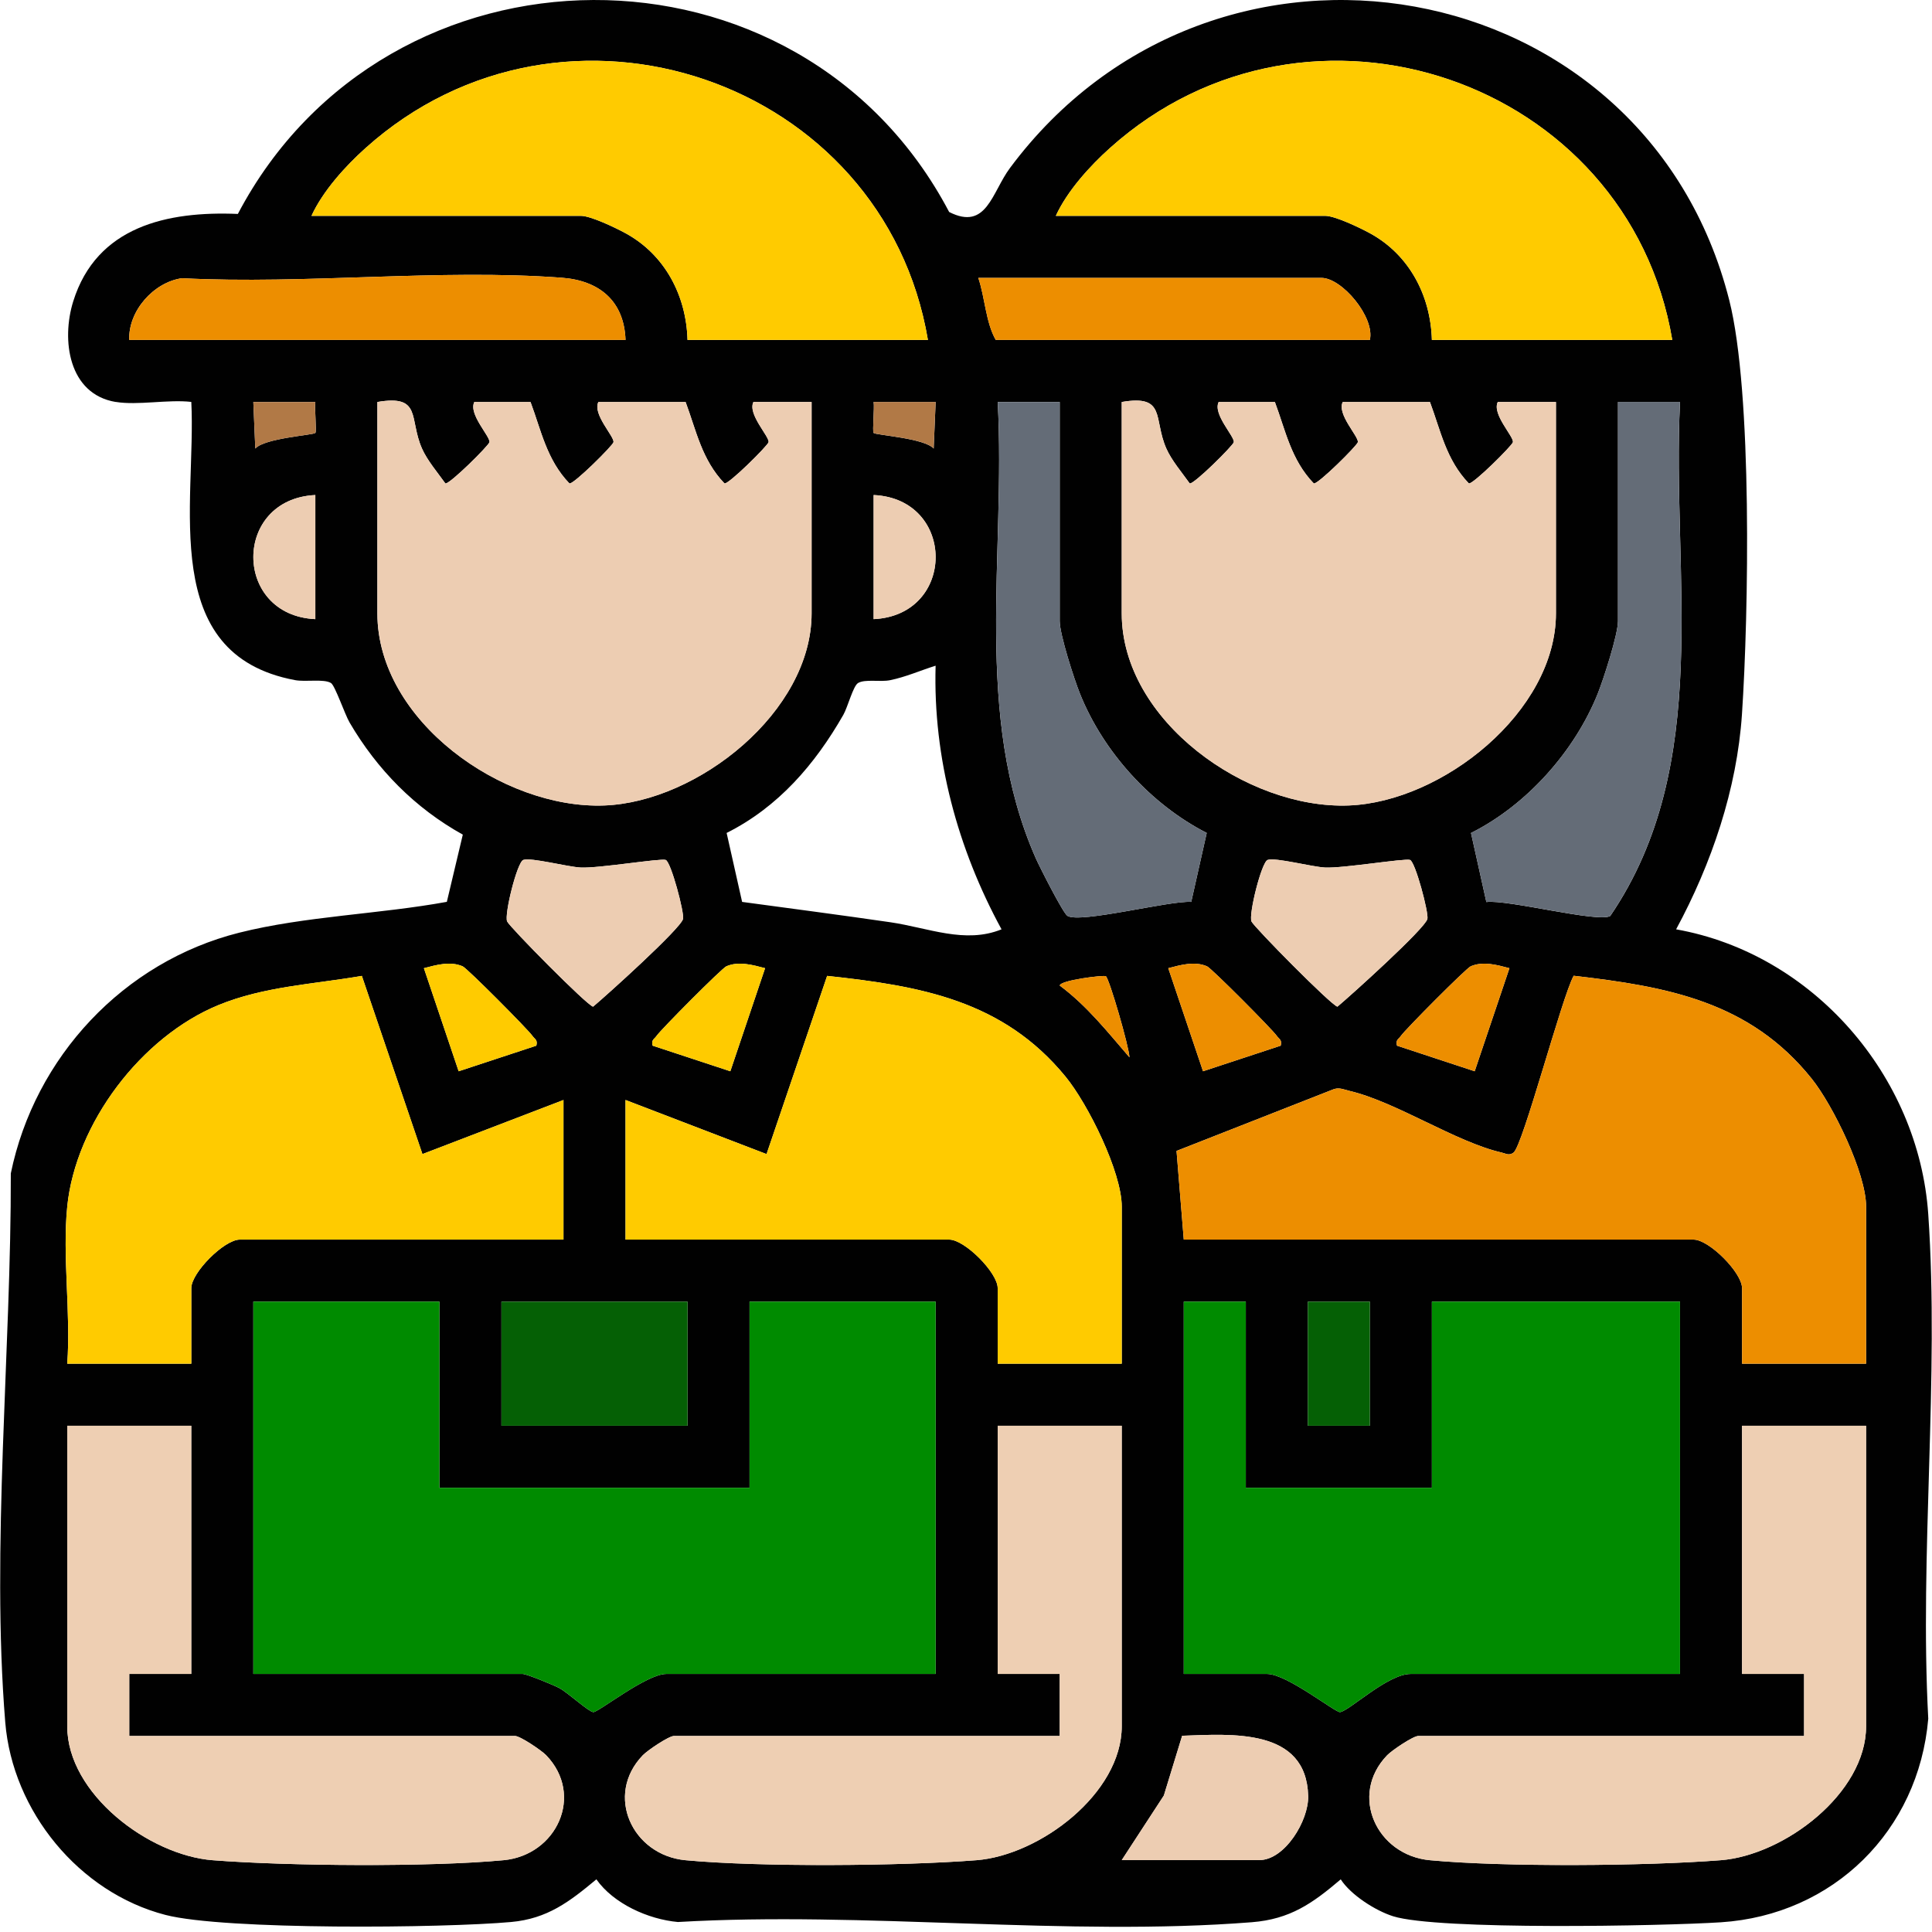 <svg xmlns="http://www.w3.org/2000/svg" width="206" height="206" viewBox="0 0 206 206" fill="none"><path d="M12.338 42.861C7.306 42.025 6.521 36.257 7.809 32.129C10.308 24.131 17.851 22.496 25.362 22.811C41.26 -7.412 85.254 -7.725 101.204 22.604C105.204 24.637 105.751 20.516 107.687 17.914C129.499 -11.411 175.444 -3.347 184.385 32.019C186.863 41.816 186.45 65.479 185.738 76.141C185.205 84.155 182.491 92.1 178.716 99.09C193.311 101.683 204.588 114.716 205.601 129.469C206.797 146.903 204.659 165.678 205.601 183.254C204.579 195.196 195.486 204.188 183.49 204.965C177.315 205.364 153.303 205.824 148.542 204.322C146.643 203.722 144.026 202.043 142.956 200.387C139.947 202.946 137.568 204.636 133.467 204.958C113.813 206.506 92.145 203.775 72.28 204.935C69.114 204.648 65.419 202.982 63.589 200.385C60.727 202.764 58.381 204.583 54.491 204.935C47.299 205.585 23.971 205.815 17.644 204.179C8.422 201.795 1.334 193.11 0.56 183.64C-0.956 165.092 1.201 143.804 1.152 125.116C3.704 112.701 13.176 102.549 25.509 99.448C32.545 97.679 40.474 97.473 47.645 96.159L49.347 88.992C44.254 86.165 40.21 82.056 37.275 77.037C36.757 76.148 35.723 73.088 35.287 72.824C34.52 72.362 32.596 72.732 31.459 72.519C16.772 69.767 20.944 53.686 20.398 42.854C17.934 42.569 14.687 43.244 12.338 42.854V42.861ZM98.938 36.245C94.24 8.441 60.147 -3.177 38.993 15.773C36.839 17.702 34.426 20.36 33.211 23.015H61.94C62.989 23.015 65.658 24.299 66.7 24.869C70.9 27.161 73.178 31.516 73.307 36.248H98.936L98.938 36.245ZM178.305 36.245C173.607 8.441 139.513 -3.177 118.36 15.773C116.206 17.702 113.793 20.36 112.578 23.015H141.307C142.356 23.015 145.025 24.299 146.067 24.869C150.267 27.161 152.545 31.516 152.674 36.248H178.302L178.305 36.245ZM66.696 36.245C66.544 32.07 63.889 29.911 59.892 29.612C46.846 28.64 32.575 30.342 19.399 29.665C16.381 30.092 13.66 33.161 13.782 36.245H66.693H66.696ZM146.062 36.245C146.616 33.838 143.098 29.63 140.896 29.63H104.313C105.032 31.76 105.106 34.38 106.174 36.245H146.065H146.062ZM33.624 42.861H27.011L27.222 47.827C28.177 46.719 33.381 46.396 33.622 46.164C33.781 46.012 33.519 43.476 33.624 42.858V42.861ZM50.573 42.861C49.928 44.168 52.289 46.536 52.185 47.145C52.126 47.494 47.937 51.656 47.487 51.545C46.676 50.408 45.549 49.083 44.993 47.822C43.586 44.636 45.012 42.048 40.238 42.861V65.396C40.238 76.869 53.627 86.296 64.441 85.882C74.416 85.501 86.536 75.888 86.536 65.396V42.861H80.336C79.69 44.168 82.051 46.536 81.948 47.145C81.888 47.494 77.699 51.656 77.249 51.545C74.822 49.023 74.241 45.909 73.102 42.863H63.802C63.157 44.17 65.518 46.538 65.414 47.147C65.355 47.496 61.166 51.658 60.716 51.548C58.289 49.026 57.708 45.911 56.569 42.865H50.576L50.573 42.861ZM99.764 42.861H93.151C93.257 43.479 92.995 46.014 93.153 46.166C93.395 46.396 98.598 46.722 99.553 47.829L99.764 42.863V42.861ZM112.994 42.861H106.38C107.262 59.077 103.7 76.242 110.442 91.517C110.846 92.431 113.347 97.362 113.813 97.654C115.157 98.49 124.718 96.007 127.015 96.166L128.666 88.813C122.723 85.77 117.653 80.193 115.157 73.98C114.534 72.429 112.991 67.658 112.991 66.221V42.858L112.994 42.861ZM129.94 42.861C129.295 44.168 131.656 46.536 131.552 47.145C131.492 47.494 127.304 51.656 126.854 51.545C126.043 50.408 124.916 49.083 124.36 47.822C122.953 44.636 124.379 42.048 119.605 42.861V65.396C119.605 76.869 132.994 86.296 143.808 85.882C153.783 85.501 165.902 75.888 165.902 65.396V42.861H159.702C159.057 44.168 161.418 46.536 161.314 47.145C161.255 47.494 157.066 51.656 156.616 51.545C154.189 49.023 153.608 45.909 152.469 42.863H143.169C142.524 44.17 144.884 46.538 144.781 47.147C144.721 47.496 140.533 51.658 140.083 51.548C137.656 49.026 137.075 45.911 135.936 42.865H129.942L129.94 42.861ZM179.131 42.861H172.518V66.223C172.518 67.658 170.975 72.431 170.353 73.982C167.889 80.117 162.763 85.864 156.846 88.818L158.483 96.182C160.731 95.881 170.477 98.43 171.698 97.663C182.725 81.463 178.218 61.324 179.134 42.865L179.131 42.861ZM33.624 52.783C24.797 53.206 24.823 65.607 33.624 66.016V52.783ZM93.151 66.016C101.978 65.594 101.953 53.192 93.151 52.783V66.016ZM99.762 70.98C98.132 71.487 96.6 72.179 94.906 72.526C93.861 72.739 92.233 72.383 91.489 72.829C90.963 73.144 90.389 75.401 89.92 76.221C86.903 81.495 82.99 86.048 77.477 88.813L79.128 96.166C84.395 96.88 89.677 97.569 94.94 98.336C98.981 98.927 102.897 100.67 106.789 99.09C102.114 90.506 99.475 80.813 99.76 70.98H99.762ZM55.797 91.689C55.138 91.914 53.747 97.521 54.073 98.251C54.335 98.842 62.604 107.223 63.237 107.336C64.638 106.169 72.586 99.007 72.829 97.98C72.983 97.328 71.545 91.882 70.976 91.689C70.406 91.496 63.839 92.596 61.919 92.5C60.486 92.429 56.633 91.404 55.795 91.689H55.797ZM135.164 91.689C134.505 91.914 133.114 97.521 133.44 98.251C133.702 98.842 141.97 107.223 142.604 107.336C144.005 106.169 151.952 99.007 152.196 97.98C152.35 97.328 150.912 91.882 150.343 91.689C149.773 91.496 143.206 92.596 141.286 92.5C139.853 92.429 136 91.404 135.162 91.689H135.164ZM57.187 111.495C57.354 110.866 57.019 110.809 56.778 110.46C56.303 109.768 49.809 103.238 49.326 103.031C47.99 102.459 46.511 102.891 45.198 103.233L48.904 114.224L57.187 111.495ZM81.578 103.233C80.264 102.891 78.786 102.459 77.449 103.031C76.965 103.238 70.473 109.766 69.998 110.46C69.757 110.809 69.421 110.866 69.589 111.495L77.872 114.224L81.578 103.233ZM136.556 111.495C136.723 110.866 136.388 110.809 136.147 110.46C135.672 109.768 129.178 103.238 128.696 103.031C127.359 102.459 125.88 102.891 124.567 103.233L128.273 114.224L136.556 111.495ZM160.945 103.233C159.631 102.891 158.152 102.459 156.816 103.031C156.332 103.238 149.84 109.766 149.365 110.46C149.123 110.809 148.788 110.866 148.956 111.495L157.239 114.224L160.945 103.233ZM7.169 128.658C6.634 133.939 7.566 140.035 7.169 145.405H20.398V137.343C20.398 135.703 23.906 132.175 25.564 132.175H60.08V117.288L45.041 123.056L38.582 104.056C33.461 104.942 28.15 105.172 23.296 107.166C15.082 110.538 8.069 119.746 7.166 128.66L7.169 128.658ZM119.607 145.405V128.658C119.607 124.962 116.002 117.711 113.618 114.801C106.95 106.66 98.175 105.128 88.194 104.053L81.734 123.054L66.696 117.286V132.172H101.211C102.869 132.172 106.378 135.701 106.378 137.341V145.403H119.607V145.405ZM117.914 104.09C117.708 103.943 112.991 104.522 113 105.089C115.905 107.251 118.089 110.025 120.429 112.738C120.39 111.615 118.282 104.352 117.914 104.09ZM198.974 145.405V128.658C198.974 125.082 195.451 117.863 193.178 115.021C186.578 106.778 177.781 105.193 167.792 104.04C166.532 106.323 162.366 122.201 161.376 122.902C160.883 123.253 160.57 122.994 160.116 122.891C155.206 121.765 148.912 117.507 143.913 116.321C143.355 116.188 142.843 115.935 142.244 116.121L125.449 122.716L126.22 132.172H180.578C182.236 132.172 185.745 135.701 185.745 137.341V145.403H198.974V145.405ZM46.853 138.79H27.011V178.486H55.74C56.151 178.486 59.033 179.671 59.618 179.981C60.551 180.475 62.688 182.468 63.253 182.553C63.745 182.627 68.921 178.486 71.033 178.486H99.762V138.79H79.92V158.638H46.851V138.79H46.853ZM73.309 138.79H53.467V152.023H73.309V138.79ZM132.834 138.79H126.22V178.486H135.107C137.217 178.486 142.395 182.627 142.887 182.553C143.906 182.402 147.962 178.486 150.402 178.486H179.131V138.79H152.676V158.638H132.834V138.79ZM146.062 138.79H139.449V152.023H146.062V138.79ZM20.398 152.02H7.169V184.065C7.169 191.275 15.897 197.814 22.655 198.345C30.628 198.972 45.809 199.089 53.689 198.345C59.354 197.812 62.335 191.41 58.234 187.152C57.733 186.633 55.462 185.098 54.913 185.098H13.782V178.483H20.395V152.02H20.398ZM119.607 152.02H106.378V178.483H112.991V185.098H71.86C71.313 185.098 69.04 186.633 68.54 187.152C64.438 191.41 67.419 197.812 73.084 198.345C80.965 199.087 96.143 198.972 104.118 198.345C110.86 197.814 119.605 191.229 119.605 184.065V152.02H119.607ZM198.974 152.02H185.745V178.483H192.358V185.098H151.227C150.68 185.098 148.407 186.633 147.906 187.152C143.805 191.41 146.786 197.812 152.451 198.345C160.332 199.087 175.51 198.972 183.485 198.345C190.227 197.814 198.971 191.229 198.971 184.065V152.02H198.974ZM119.607 198.331H134.282C136.992 198.331 139.546 194.13 139.484 191.509C139.307 184.203 131.27 184.901 126.048 185.076L124.096 191.449L119.609 198.331H119.607Z" fill="#010101"></path><path d="M46.853 138.79V158.638H79.922V138.79H99.764V178.486H71.035C68.925 178.486 63.747 182.627 63.256 182.554C62.688 182.469 60.551 180.475 59.621 179.981C59.035 179.671 56.153 178.486 55.742 178.486H27.013V138.79H46.855H46.853Z" fill="#008B00"></path><path d="M132.833 138.79V158.638H152.676V138.79H179.131V178.486H150.402C147.961 178.486 143.906 182.4 142.887 182.554C142.395 182.627 137.219 178.486 135.107 178.486H126.22V138.79H132.833Z" fill="#008B00"></path><path d="M198.974 145.405H185.745V137.343C185.745 135.703 182.236 132.175 180.578 132.175H126.22L125.449 122.718L142.244 116.124C142.841 115.938 143.353 116.19 143.913 116.324C148.912 117.509 155.206 121.765 160.116 122.893C160.57 122.996 160.883 123.256 161.376 122.904C162.366 122.202 166.529 106.325 167.792 104.042C177.781 105.197 186.578 106.782 193.178 115.024C195.451 117.865 198.974 125.082 198.974 128.66V145.407V145.405Z" fill="#ED8E00"></path><path d="M7.169 128.658C8.071 119.744 15.082 110.535 23.298 107.163C28.152 105.17 33.464 104.94 38.584 104.053L45.044 123.054L60.082 117.286V132.172H25.567C23.909 132.172 20.4 135.701 20.4 137.341V145.403H7.171C7.568 140.033 6.636 133.937 7.171 128.656L7.169 128.658Z" fill="#FFCB00"></path><path d="M119.607 145.405H106.378V137.343C106.378 135.703 102.869 132.175 101.211 132.175H66.696V117.288L81.734 123.056L88.194 104.056C98.178 105.131 106.95 106.663 113.618 114.803C116.002 117.713 119.607 124.965 119.607 128.66V145.407V145.405Z" fill="#FFCB00"></path><path d="M98.938 36.245H73.309C73.18 31.514 70.9 27.159 66.702 24.866C65.658 24.297 62.992 23.013 61.942 23.013H33.213C34.428 20.358 36.841 17.7 38.995 15.771C60.149 -3.179 94.242 8.439 98.94 36.243L98.938 36.245Z" fill="#FFCB00"></path><path d="M178.305 36.245H152.676C152.547 31.514 150.267 27.159 146.069 24.866C145.025 24.297 142.359 23.013 141.309 23.013H112.58C113.795 20.358 116.208 17.7 118.362 15.771C139.516 -3.179 173.609 8.439 178.307 36.243L178.305 36.245Z" fill="#FFCB00"></path><path d="M20.398 152.02V178.483H13.784V185.098H54.916C55.462 185.098 57.735 186.633 58.236 187.152C62.337 191.41 59.357 197.812 53.692 198.345C45.811 199.087 30.632 198.972 22.657 198.345C15.899 197.814 7.171 191.275 7.171 184.065V152.02H20.4H20.398Z" fill="#EECFB3"></path><path d="M198.974 152.02V184.065C198.974 191.229 190.229 197.814 183.488 198.345C175.515 198.972 160.334 199.089 152.453 198.345C146.788 197.812 143.808 191.41 147.909 187.152C148.409 186.633 150.68 185.098 151.229 185.098H192.36V178.483H185.747V152.02H198.976H198.974Z" fill="#EECFB3"></path><path d="M119.607 152.02V184.065C119.607 191.229 110.863 197.814 104.121 198.345C96.148 198.972 80.967 199.089 73.086 198.345C67.421 197.812 64.441 191.41 68.542 187.152C69.042 186.633 71.313 185.098 71.862 185.098H112.994V178.483H106.38V152.02H119.609H119.607Z" fill="#EECFB3"></path><path d="M112.994 42.861V66.223C112.994 67.658 114.537 72.431 115.159 73.982C117.653 80.195 122.725 85.772 128.668 88.816L127.017 96.168C124.721 96.007 115.159 98.49 113.816 97.656C113.349 97.367 110.849 92.436 110.445 91.519C103.703 76.244 107.267 59.079 106.382 42.863H112.996L112.994 42.861Z" fill="#646C77"></path><path d="M179.131 42.861C178.215 61.319 182.723 81.458 171.696 97.659C170.474 98.428 160.729 95.876 158.481 96.177L156.844 88.813C162.761 85.859 167.886 80.115 170.35 73.977C170.973 72.427 172.516 67.656 172.516 66.218V42.856H179.129L179.131 42.861Z" fill="#646C77"></path><path d="M66.696 36.245H13.784C13.663 33.163 16.384 30.094 19.401 29.665C32.577 30.342 46.846 28.64 59.894 29.612C63.892 29.908 66.544 32.07 66.698 36.245H66.696Z" fill="#ED8E00"></path><path d="M73.309 138.79H53.467V152.023H73.309V138.79Z" fill="#056005"></path><path d="M146.062 36.245H106.171C105.103 34.38 105.03 31.76 104.311 29.63H140.893C143.098 29.63 146.614 33.841 146.06 36.245H146.062Z" fill="#ED8E00"></path><path d="M135.164 91.689C136 91.404 139.856 92.426 141.288 92.5C143.208 92.596 149.785 91.498 150.345 91.689C150.905 91.88 152.352 97.328 152.198 97.98C151.955 99.007 144.005 106.169 142.607 107.336C141.97 107.223 133.701 98.842 133.442 98.251C133.118 97.521 134.507 91.914 135.167 91.689H135.164Z" fill="#EDCDB2"></path><path d="M55.797 91.689C56.633 91.404 60.489 92.426 61.922 92.5C63.841 92.596 70.418 91.498 70.978 91.689C71.538 91.88 72.985 97.328 72.831 97.98C72.588 99.007 64.638 106.169 63.24 107.336C62.604 107.223 54.335 98.842 54.075 98.251C53.751 97.521 55.141 91.914 55.8 91.689H55.797Z" fill="#EDCDB2"></path><path d="M119.607 198.331L124.094 191.45L126.046 185.076C131.267 184.899 139.304 184.2 139.481 191.509C139.546 194.132 136.99 198.331 134.28 198.331H119.604H119.607Z" fill="#EDCDB2"></path><path d="M146.062 138.79H139.449V152.023H146.062V138.79Z" fill="#056005"></path><path d="M57.187 111.496L48.904 114.224L45.198 103.233C46.511 102.891 47.99 102.459 49.326 103.031C49.811 103.238 56.303 109.766 56.778 110.46C57.019 110.809 57.354 110.866 57.187 111.496Z" fill="#FFCB00"></path><path d="M81.578 103.233L77.872 114.224L69.589 111.496C69.421 110.866 69.757 110.809 69.998 110.46C70.473 109.768 76.967 103.238 77.449 103.031C78.786 102.459 80.264 102.891 81.578 103.233Z" fill="#FFCB00"></path><path d="M136.556 111.496L128.273 114.224L124.567 103.233C125.88 102.891 127.359 102.459 128.696 103.031C129.18 103.238 135.672 109.766 136.147 110.46C136.388 110.809 136.723 110.866 136.556 111.496Z" fill="#ED8E00"></path><path d="M160.945 103.233L157.239 114.224L148.956 111.496C148.788 110.866 149.123 110.809 149.365 110.46C149.84 109.768 156.334 103.238 156.816 103.031C158.152 102.459 159.631 102.891 160.945 103.233Z" fill="#ED8E00"></path><path d="M93.151 66.016V52.783C101.953 53.192 101.978 65.594 93.151 66.016Z" fill="#EDCDB2"></path><path d="M33.624 52.783V66.016C24.823 65.607 24.797 53.206 33.624 52.783Z" fill="#EDCDB2"></path><path d="M33.624 42.861C33.519 43.479 33.781 46.014 33.622 46.166C33.381 46.396 28.177 46.722 27.222 47.829L27.011 42.863H33.624V42.861Z" fill="#B17946"></path><path d="M99.764 42.861L99.553 47.827C98.598 46.719 93.395 46.396 93.153 46.164C92.995 46.012 93.257 43.476 93.151 42.858H99.764V42.861Z" fill="#B17946"></path><path d="M117.914 104.09C118.282 104.352 120.39 111.615 120.429 112.738C118.089 110.025 115.905 107.251 113 105.089C112.991 104.52 117.708 103.943 117.914 104.09Z" fill="#ED8E00"></path><path d="M159.702 42.861C159.057 44.168 161.418 46.536 161.314 47.145C161.255 47.494 157.066 51.656 156.616 51.545C154.189 49.023 153.608 45.909 152.469 42.863H143.169C142.524 44.17 144.884 46.538 144.781 47.147C144.721 47.496 140.533 51.658 140.083 51.548C137.656 49.026 137.075 45.911 135.936 42.865H129.942C129.297 44.172 131.658 46.541 131.554 47.149C131.495 47.498 127.306 51.66 126.856 51.55C126.046 50.413 124.918 49.088 124.362 47.827C122.955 44.641 124.381 42.052 119.607 42.865V65.401C119.607 76.874 132.997 86.3 143.81 85.887C153.785 85.506 165.905 75.893 165.905 65.401V42.865H159.705L159.702 42.861Z" fill="#EDCDB2"></path><path d="M80.336 42.861C79.69 44.168 82.051 46.536 81.948 47.145C81.888 47.494 77.699 51.656 77.249 51.545C74.822 49.023 74.241 45.909 73.102 42.863H63.802C63.157 44.17 65.518 46.538 65.414 47.147C65.355 47.496 61.166 51.658 60.716 51.548C58.289 49.026 57.708 45.911 56.569 42.865H50.576C49.93 44.172 52.291 46.541 52.188 47.149C52.128 47.498 47.939 51.66 47.489 51.55C46.679 50.413 45.551 49.088 44.996 47.827C43.588 44.641 45.014 42.052 40.24 42.865V65.401C40.24 76.874 53.63 86.3 64.443 85.887C74.418 85.506 86.538 75.893 86.538 65.401V42.865H80.338L80.336 42.861Z" fill="#EDCDB2"></path></svg>